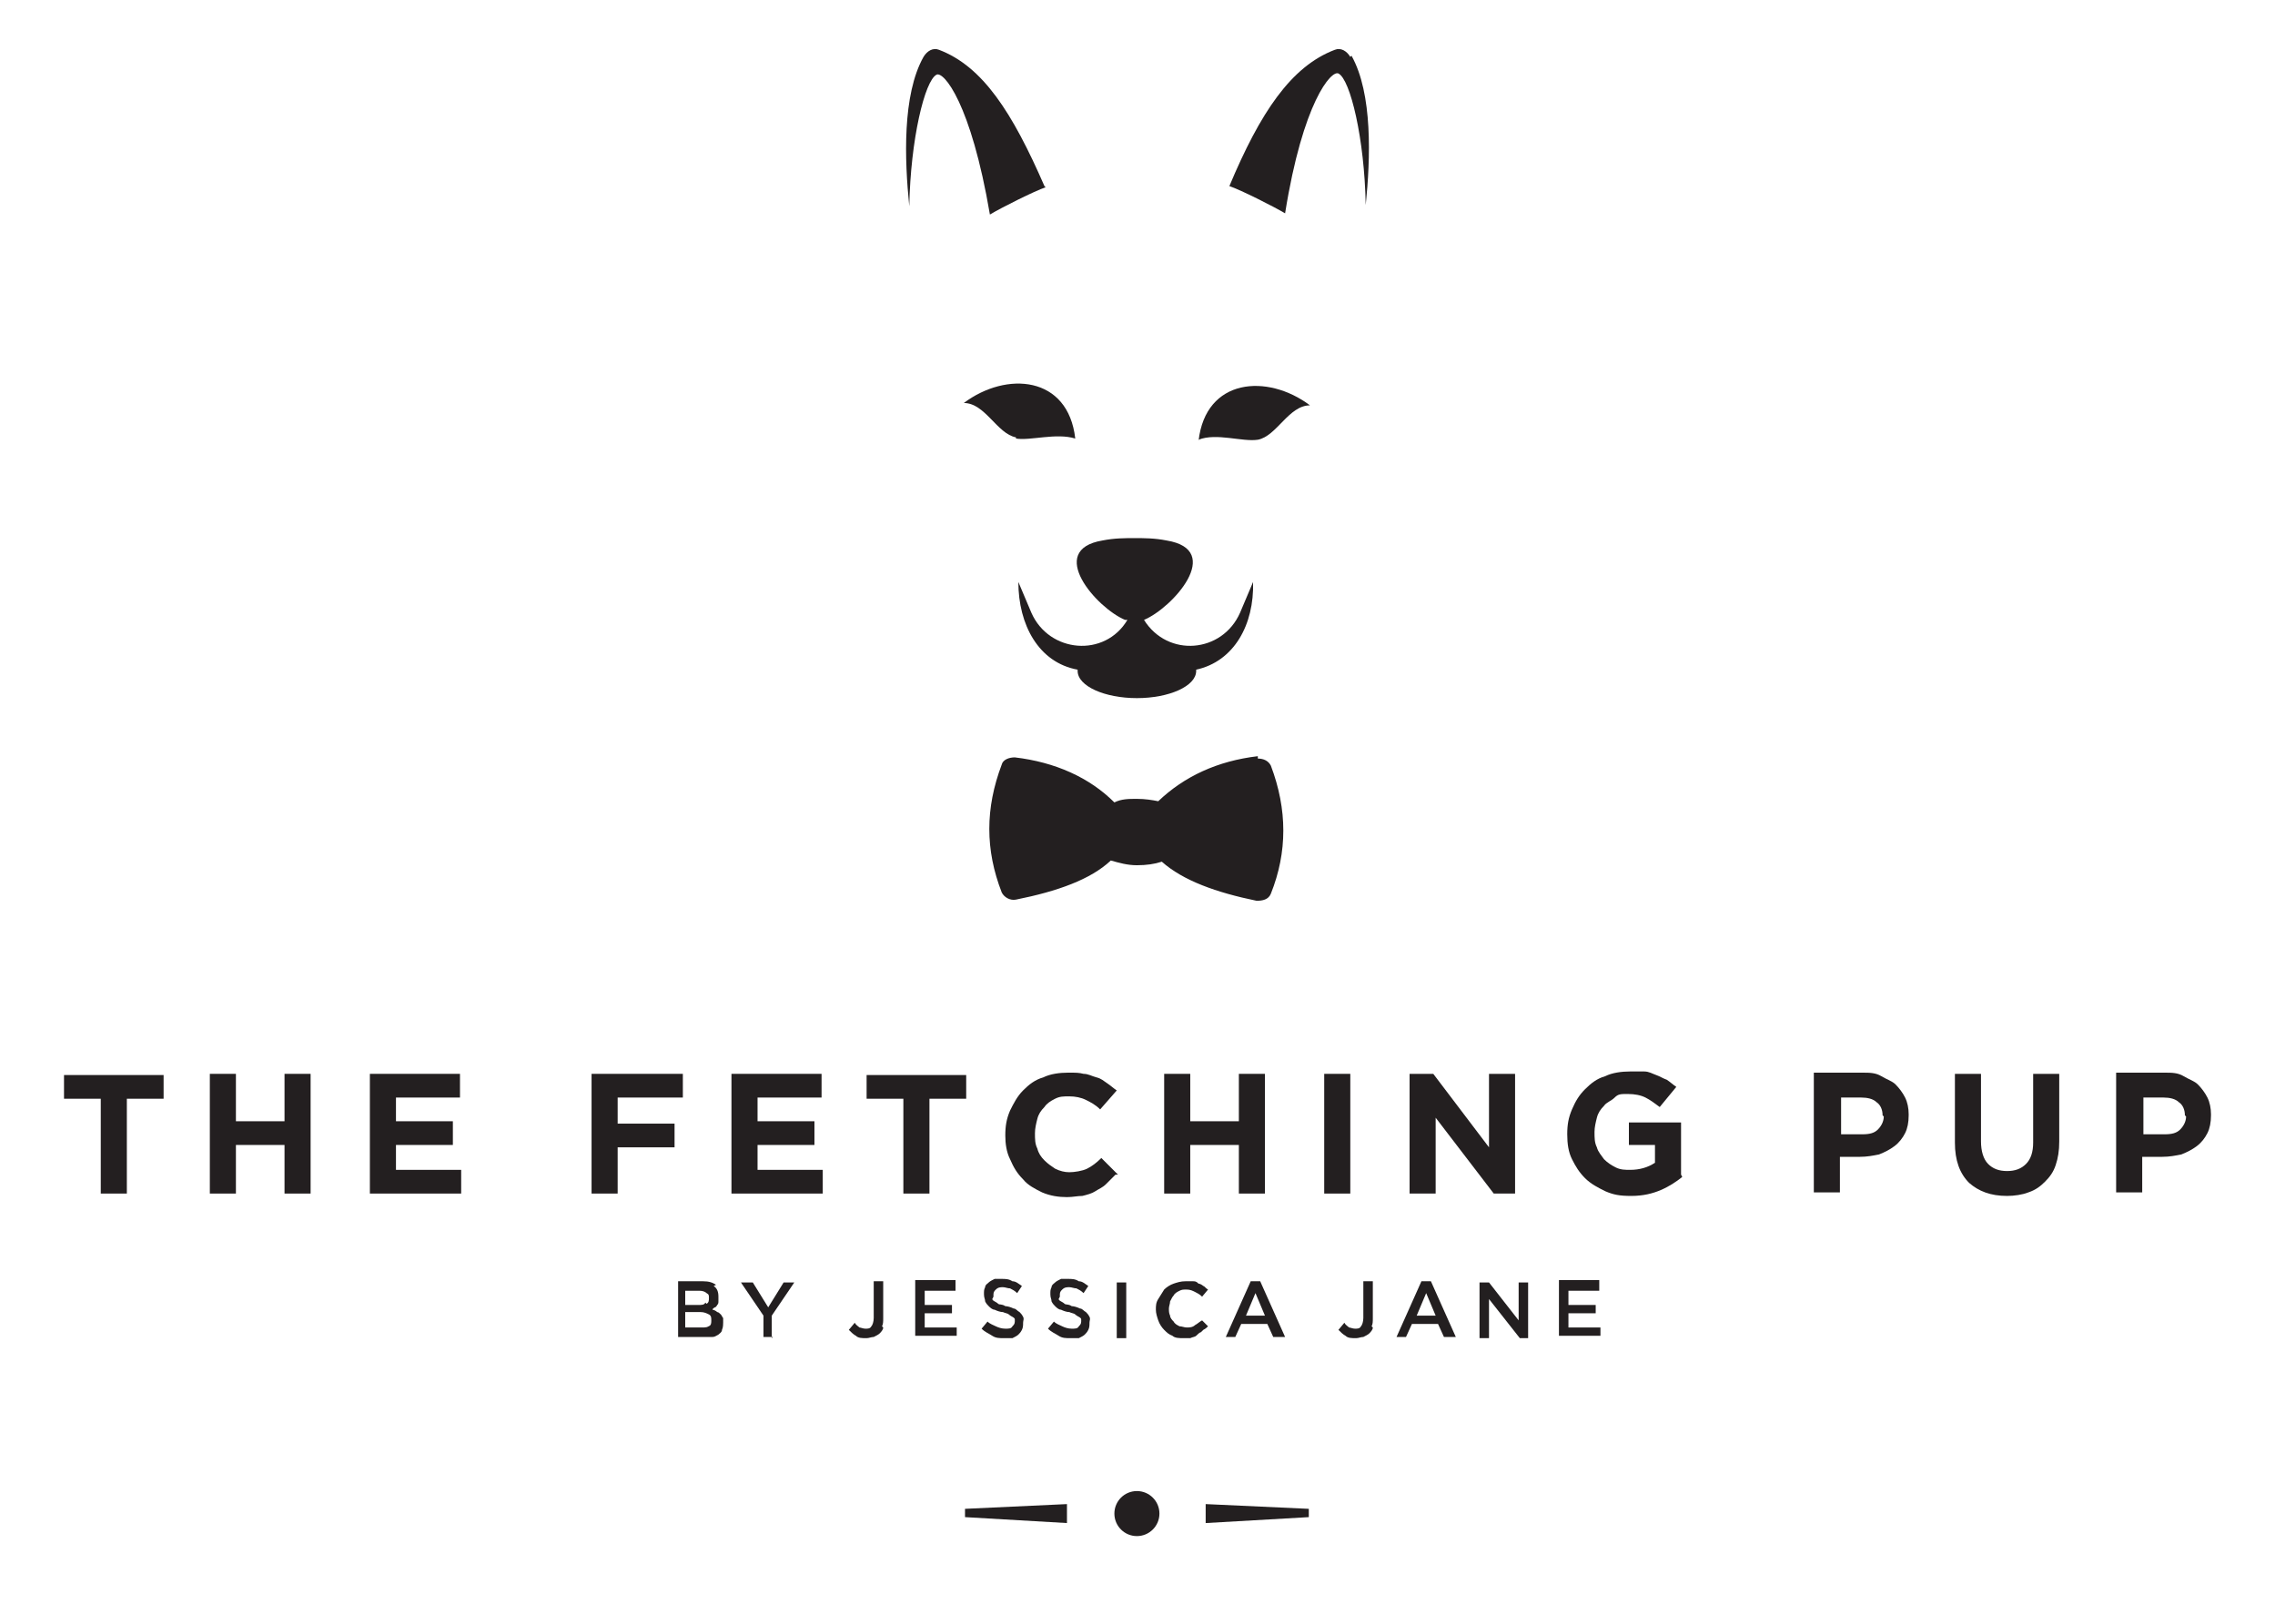 <?xml version="1.0" encoding="UTF-8"?>
<svg id="Layer_1" xmlns="http://www.w3.org/2000/svg" version="1.1" viewBox="0 0 191.9 137">
  <!-- Generator: Adobe Illustrator 29.2.1, SVG Export Plug-In . SVG Version: 2.1.0 Build 116)  -->
  <defs>
    <style>
      .st0 {
        fill: #231f20;
      }
    </style>
  </defs>
  <g>
    <path class="st0" d="M10.7,92.7v8h-2.2v-8h-3.1v-2h8.4v2h-3.1Z"/>
    <path class="st0" d="M24,100.7v-4.1h-4.1v4.1h-2.2v-10.1h2.2v4h4.1v-4h2.2v10.1h-2.2Z"/>
    <path class="st0" d="M31.2,100.7v-10.1h7.6v2h-5.4v2h4.8v2h-4.8v2.1h5.5v2h-7.7Z"/>
    <path class="st0" d="M52.1,92.6v2.2h4.8v2h-4.8v3.9h-2.2v-10.1h7.7v2h-5.5Z"/>
    <path class="st0" d="M61.7,100.7v-10.1h7.6v2h-5.4v2h4.8v2h-4.8v2.1h5.5v2h-7.7Z"/>
    <path class="st0" d="M78.4,92.7v8h-2.2v-8h-3.1v-2h8.4v2h-3.1Z"/>
    <path class="st0" d="M94.1,99.1c-.3.3-.5.5-.8.8s-.6.4-.9.6c-.3.2-.7.3-1.1.4-.4,0-.8.1-1.3.1-.7,0-1.4-.1-2.1-.4-.6-.3-1.2-.6-1.6-1.1-.5-.5-.8-1-1.1-1.7-.3-.6-.4-1.3-.4-2h0c0-.8.1-1.4.4-2.1.3-.6.6-1.2,1.1-1.7.5-.5,1-.9,1.7-1.1.6-.3,1.4-.4,2.1-.4s.9,0,1.3.1c.4,0,.7.2,1.1.3s.6.3.9.5c.3.2.5.4.8.6l-1.4,1.6c-.4-.4-.8-.6-1.2-.8-.4-.2-.9-.3-1.4-.3s-.8,0-1.2.2c-.4.2-.7.4-.9.7-.3.3-.5.6-.6,1-.1.4-.2.8-.2,1.2h0c0,.5,0,.9.2,1.3.1.4.3.7.6,1,.3.3.6.5.9.7.4.2.8.3,1.2.3s1.1-.1,1.5-.3c.4-.2.8-.5,1.2-.9l1.4,1.4Z"/>
    <path class="st0" d="M104.5,100.7v-4.1h-4.1v4.1h-2.2v-10.1h2.2v4h4.1v-4h2.2v10.1h-2.2Z"/>
    <path class="st0" d="M111.7,100.7v-10.1h2.2v10.1h-2.2Z"/>
    <path class="st0" d="M126,100.7l-4.9-6.4v6.4h-2.2v-10.1h2l4.7,6.2v-6.2h2.2v10.1h-1.9Z"/>
    <path class="st0" d="M141.9,99.3c-.5.4-1.1.8-1.8,1.1-.7.3-1.5.5-2.5.5s-1.5-.1-2.2-.4c-.6-.3-1.2-.6-1.7-1.1-.5-.5-.8-1-1.1-1.6-.3-.6-.4-1.3-.4-2.1h0c0-.8.1-1.4.4-2.1s.6-1.2,1.1-1.7c.5-.5,1-.9,1.7-1.1.6-.3,1.4-.4,2.1-.4s.9,0,1.2,0c.4,0,.7.2,1,.3.3.1.6.3.9.4.3.2.5.4.8.6l-1.4,1.7c-.4-.3-.8-.6-1.2-.8-.4-.2-.9-.3-1.5-.3s-.8,0-1.1.3-.7.4-.9.7c-.3.3-.5.6-.6,1-.1.4-.2.8-.2,1.2h0c0,.5,0,.9.2,1.3.1.4.4.7.6,1,.3.3.6.5,1,.7s.8.2,1.2.2c.8,0,1.5-.2,2.1-.6v-1.5h-2.2v-1.9h4.4v4.4Z"/>
    <path class="st0" d="M161,94.1c0,.6-.1,1.1-.3,1.5-.2.4-.5.8-.9,1.1s-.8.5-1.3.7c-.5.1-1,.2-1.6.2h-1.7v3h-2.2v-10.1h4.1c.6,0,1.1,0,1.6.3s.9.4,1.2.7c.3.3.6.7.8,1.1.2.4.3.9.3,1.4h0ZM158.8,94.1c0-.5-.2-.9-.5-1.1-.3-.3-.8-.4-1.3-.4h-1.7v3.1h1.8c.6,0,1-.1,1.3-.4.3-.3.5-.7.5-1.1h0Z"/>
    <path class="st0" d="M173.7,96.3c0,.8-.1,1.4-.3,2-.2.6-.5,1-.9,1.4-.4.4-.8.7-1.4.9-.5.2-1.2.3-1.8.3-1.4,0-2.4-.4-3.2-1.1-.8-.8-1.2-1.9-1.2-3.4v-5.8h2.2v5.7c0,.8.2,1.5.6,1.9.4.4.9.6,1.6.6s1.2-.2,1.6-.6c.4-.4.6-1,.6-1.8v-5.8h2.2v5.7Z"/>
    <path class="st0" d="M186.5,94.1c0,.6-.1,1.1-.3,1.5-.2.4-.5.8-.9,1.1s-.8.5-1.3.7c-.5.1-1,.2-1.6.2h-1.7v3h-2.2v-10.1h4.1c.6,0,1.1,0,1.6.3s.9.4,1.2.7c.3.3.6.7.8,1.1.2.4.3.9.3,1.4h0ZM184.3,94.1c0-.5-.2-.9-.5-1.1-.3-.3-.8-.4-1.3-.4h-1.7v3.1h1.8c.6,0,1-.1,1.3-.4.3-.3.5-.7.5-1.1h0Z"/>
  </g>
  <g>
    <path class="st0" d="M60.2,108.5c.3.2.4.5.4.9s0,.3,0,.4c0,.1,0,.2-.1.3,0,0-.1.2-.2.2,0,0-.2.1-.2.2.1,0,.3.1.4.2.1,0,.2.1.3.2s.1.2.2.3c0,.1,0,.3,0,.4s0,.4-.1.6c0,.2-.2.3-.3.4-.2.1-.3.2-.5.2-.2,0-.4,0-.7,0h-2.2v-4.7h2.1c.5,0,.8.1,1.1.3ZM59.6,110c.2-.1.2-.3.2-.5s0-.3-.2-.4c-.1-.1-.3-.2-.6-.2h-1.2v1.2h1.1c.3,0,.5,0,.6-.2ZM59.8,111.9c.2-.1.2-.3.2-.5s0-.4-.2-.5c-.2-.1-.4-.2-.7-.2h-1.3v1.3h1.4c.3,0,.5,0,.7-.2Z"/>
    <path class="st0" d="M65.2,112.8h-.8v-1.8l-1.9-2.8h1l1.3,2.1,1.3-2.1h.9l-1.9,2.8v1.9Z"/>
    <path class="st0" d="M74.5,112c0,.2-.2.4-.3.5-.1.1-.3.2-.5.3-.2,0-.4.1-.6.1-.4,0-.7,0-.9-.2-.2-.1-.4-.3-.6-.5l.5-.6c.1.2.3.3.4.4.1,0,.3.1.5.1s.4,0,.5-.2c.1-.1.2-.4.2-.7v-3.1h.8v3.1c0,.3,0,.5-.1.7Z"/>
    <path class="st0" d="M80.6,108.9h-2.6v1.2h2.3v.7h-2.3v1.2h2.7v.7h-3.5v-4.7h3.4v.7Z"/>
    <path class="st0" d="M83.7,109.6c0,0,0,.1.2.2,0,0,.2.1.3.2s.3,0,.6.2c.2,0,.5.1.7.2.2,0,.3.2.5.3.1.1.2.2.3.4s0,.3,0,.5,0,.4-.1.6-.2.3-.3.4c-.1.1-.3.2-.5.3-.2,0-.4,0-.7,0-.4,0-.7,0-1-.2s-.6-.3-.9-.6l.5-.6c.2.2.5.3.7.4.2.1.5.2.8.2s.5,0,.6-.2c.1-.1.2-.2.2-.4s0-.2,0-.2c0,0,0-.1-.2-.2,0,0-.2-.1-.3-.2s-.3-.1-.5-.2c-.2,0-.5-.1-.7-.2-.2,0-.4-.2-.5-.3-.1-.1-.2-.2-.3-.4,0-.2-.1-.3-.1-.6s0-.4.1-.6c0-.2.2-.3.3-.4s.3-.2.5-.3c.2,0,.4,0,.6,0,.3,0,.6,0,.9.2.3,0,.5.2.8.4l-.4.6c-.2-.2-.4-.3-.6-.4-.2,0-.4-.1-.6-.1s-.4,0-.6.2c-.1.1-.2.2-.2.4s0,.2,0,.2Z"/>
    <path class="st0" d="M89.3,109.6c0,0,0,.1.2.2,0,0,.2.1.3.2s.3,0,.6.2c.2,0,.5.1.7.2.2,0,.3.2.5.3.1.1.2.2.3.4s0,.3,0,.5,0,.4-.1.6-.2.3-.3.4c-.1.1-.3.2-.5.3-.2,0-.4,0-.7,0-.4,0-.7,0-1-.2s-.6-.3-.9-.6l.5-.6c.2.2.5.3.7.4.2.1.5.2.8.2s.5,0,.6-.2c.1-.1.2-.2.2-.4s0-.2,0-.2c0,0,0-.1-.2-.2,0,0-.2-.1-.3-.2s-.3-.1-.5-.2c-.2,0-.5-.1-.7-.2-.2,0-.4-.2-.5-.3-.1-.1-.2-.2-.3-.4,0-.2-.1-.3-.1-.6s0-.4.1-.6c0-.2.2-.3.3-.4s.3-.2.5-.3c.2,0,.4,0,.6,0,.3,0,.6,0,.9.2.3,0,.5.2.8.4l-.4.6c-.2-.2-.4-.3-.6-.4-.2,0-.4-.1-.6-.1s-.4,0-.6.2c-.1.1-.2.2-.2.4s0,.2,0,.2Z"/>
    <path class="st0" d="M95,108.2v4.7h-.8v-4.7h.8Z"/>
    <path class="st0" d="M101.3,112.4c-.1,0-.3.2-.4.3s-.3.1-.5.2c-.2,0-.4,0-.6,0-.3,0-.7,0-.9-.2-.3-.1-.5-.3-.7-.5-.2-.2-.4-.5-.5-.8-.1-.3-.2-.6-.2-.9s0-.6.2-.9.3-.5.5-.8c.2-.2.5-.4.8-.5.3-.1.6-.2,1-.2s.4,0,.6,0c.2,0,.3,0,.5.2.1,0,.3.1.4.2.1,0,.2.2.4.3l-.5.6c-.2-.2-.4-.3-.6-.4-.2-.1-.4-.2-.7-.2s-.4,0-.6.1-.4.2-.5.4c-.1.1-.2.3-.3.5,0,.2-.1.4-.1.6s0,.4.1.6c0,.2.2.4.3.5.1.2.3.3.5.4.2,0,.4.1.6.1s.5,0,.7-.2c.2-.1.4-.3.6-.4l.5.5c-.1.1-.2.2-.4.3Z"/>
    <path class="st0" d="M108.3,112.8h-.9l-.5-1.1h-2.2l-.5,1.1h-.8l2.1-4.7h.8l2.1,4.7ZM105.9,109.1l-.8,1.9h1.6l-.8-1.9Z"/>
    <path class="st0" d="M115.8,112c0,.2-.2.4-.3.5-.1.1-.3.2-.5.3-.2,0-.4.1-.6.1-.4,0-.7,0-.9-.2-.2-.1-.4-.3-.6-.5l.5-.6c.1.2.3.3.4.4.1,0,.3.1.5.1s.4,0,.5-.2c.1-.1.2-.4.2-.7v-3.1h.8v3.1c0,.3,0,.5-.1.7Z"/>
    <path class="st0" d="M122.7,112.8h-.9l-.5-1.1h-2.2l-.5,1.1h-.8l2.1-4.7h.8l2.1,4.7ZM120.3,109.1l-.8,1.9h1.6l-.8-1.9Z"/>
    <path class="st0" d="M128.1,108.2h.8v4.7h-.7l-2.6-3.3v3.3h-.8v-4.7h.8l2.5,3.2v-3.2Z"/>
    <path class="st0" d="M134.9,108.9h-2.6v1.2h2.3v.7h-2.3v1.2h2.7v.7h-3.5v-4.7h3.4v.7Z"/>
  </g>
  <g>
    <path class="st0" d="M101.1,37.1c1.5-.6,3.7.2,5,0,1.6-.3,2.6-2.9,4.4-2.9-3.6-2.7-8.8-2.3-9.4,3Z"/>
    <path class="st0" d="M85.7,37c1.2.2,3.4-.5,5,0-.6-5.3-5.8-5.7-9.4-3,1.8,0,2.8,2.6,4.4,2.9Z"/>
    <path class="st0" d="M95.1,52.3c-1.9,3.2-6.6,2.8-8.1-.6l-1.1-2.6c0,3.6,1.7,6.8,5,7.4,0,0,0,0,0,.1,0,1.3,2.3,2.3,5,2.3s5-1,5-2.3,0,0,0-.1c3.2-.7,4.9-3.8,4.8-7.4l-1.1,2.6c-1.5,3.4-6.1,3.8-8.1.6,2.4-1,6.8-5.9,1.9-6.7-1-.2-1.9-.2-2.7-.2-.8,0-1.7,0-2.7.2-4.8.8-.5,5.7,1.9,6.7Z"/>
    <path class="st0" d="M106.1,63.8c-3.4.4-6.2,1.7-8.4,3.8-.5-.1-1.1-.2-1.8-.2s-1.3,0-1.9.3c-2.1-2.1-5-3.4-8.4-3.8-.5,0-1,.2-1.1.6-1.4,3.7-1.4,7.2,0,10.8.2.4.7.7,1.2.6,3.5-.7,6.3-1.7,8-3.3.7.2,1.4.4,2.2.4s1.5-.1,2.1-.3c1.8,1.6,4.6,2.6,8,3.3.5,0,1-.1,1.2-.6,1.4-3.5,1.4-7.1,0-10.8-.2-.4-.6-.6-1.1-.6Z"/>
    <path class="st0" d="M88.1,15.7c-2.7-6.2-5.2-10.1-8.9-11.5-.5-.2-1,.1-1.3.6-1.8,3.2-1.6,8.7-1.2,12.6.1-5.6,1.3-10.6,2.3-11.1.6-.3,2.9,2.4,4.5,11.8,1-.6,3.8-2,4.7-2.3Z"/>
    <path class="st0" d="M113.9,4.8c-.3-.5-.8-.8-1.3-.6-3.7,1.4-6.3,5.3-8.9,11.5.9.3,3.7,1.7,4.7,2.3,1.5-9.4,3.9-12.1,4.5-11.8,1,.5,2.2,5.5,2.3,11.1.4-3.9.6-9.4-1.2-12.6Z"/>
  </g>
  <g>
    <circle class="st0" cx="95.9" cy="127.7" r="1.9"/>
    <polygon class="st0" points="81.4 128 90 128.5 90 126.9 81.4 127.3 81.4 128"/>
    <polygon class="st0" points="101.7 126.9 101.7 128.5 110.4 128 110.4 127.3 101.7 126.9"/>
  </g>
</svg>